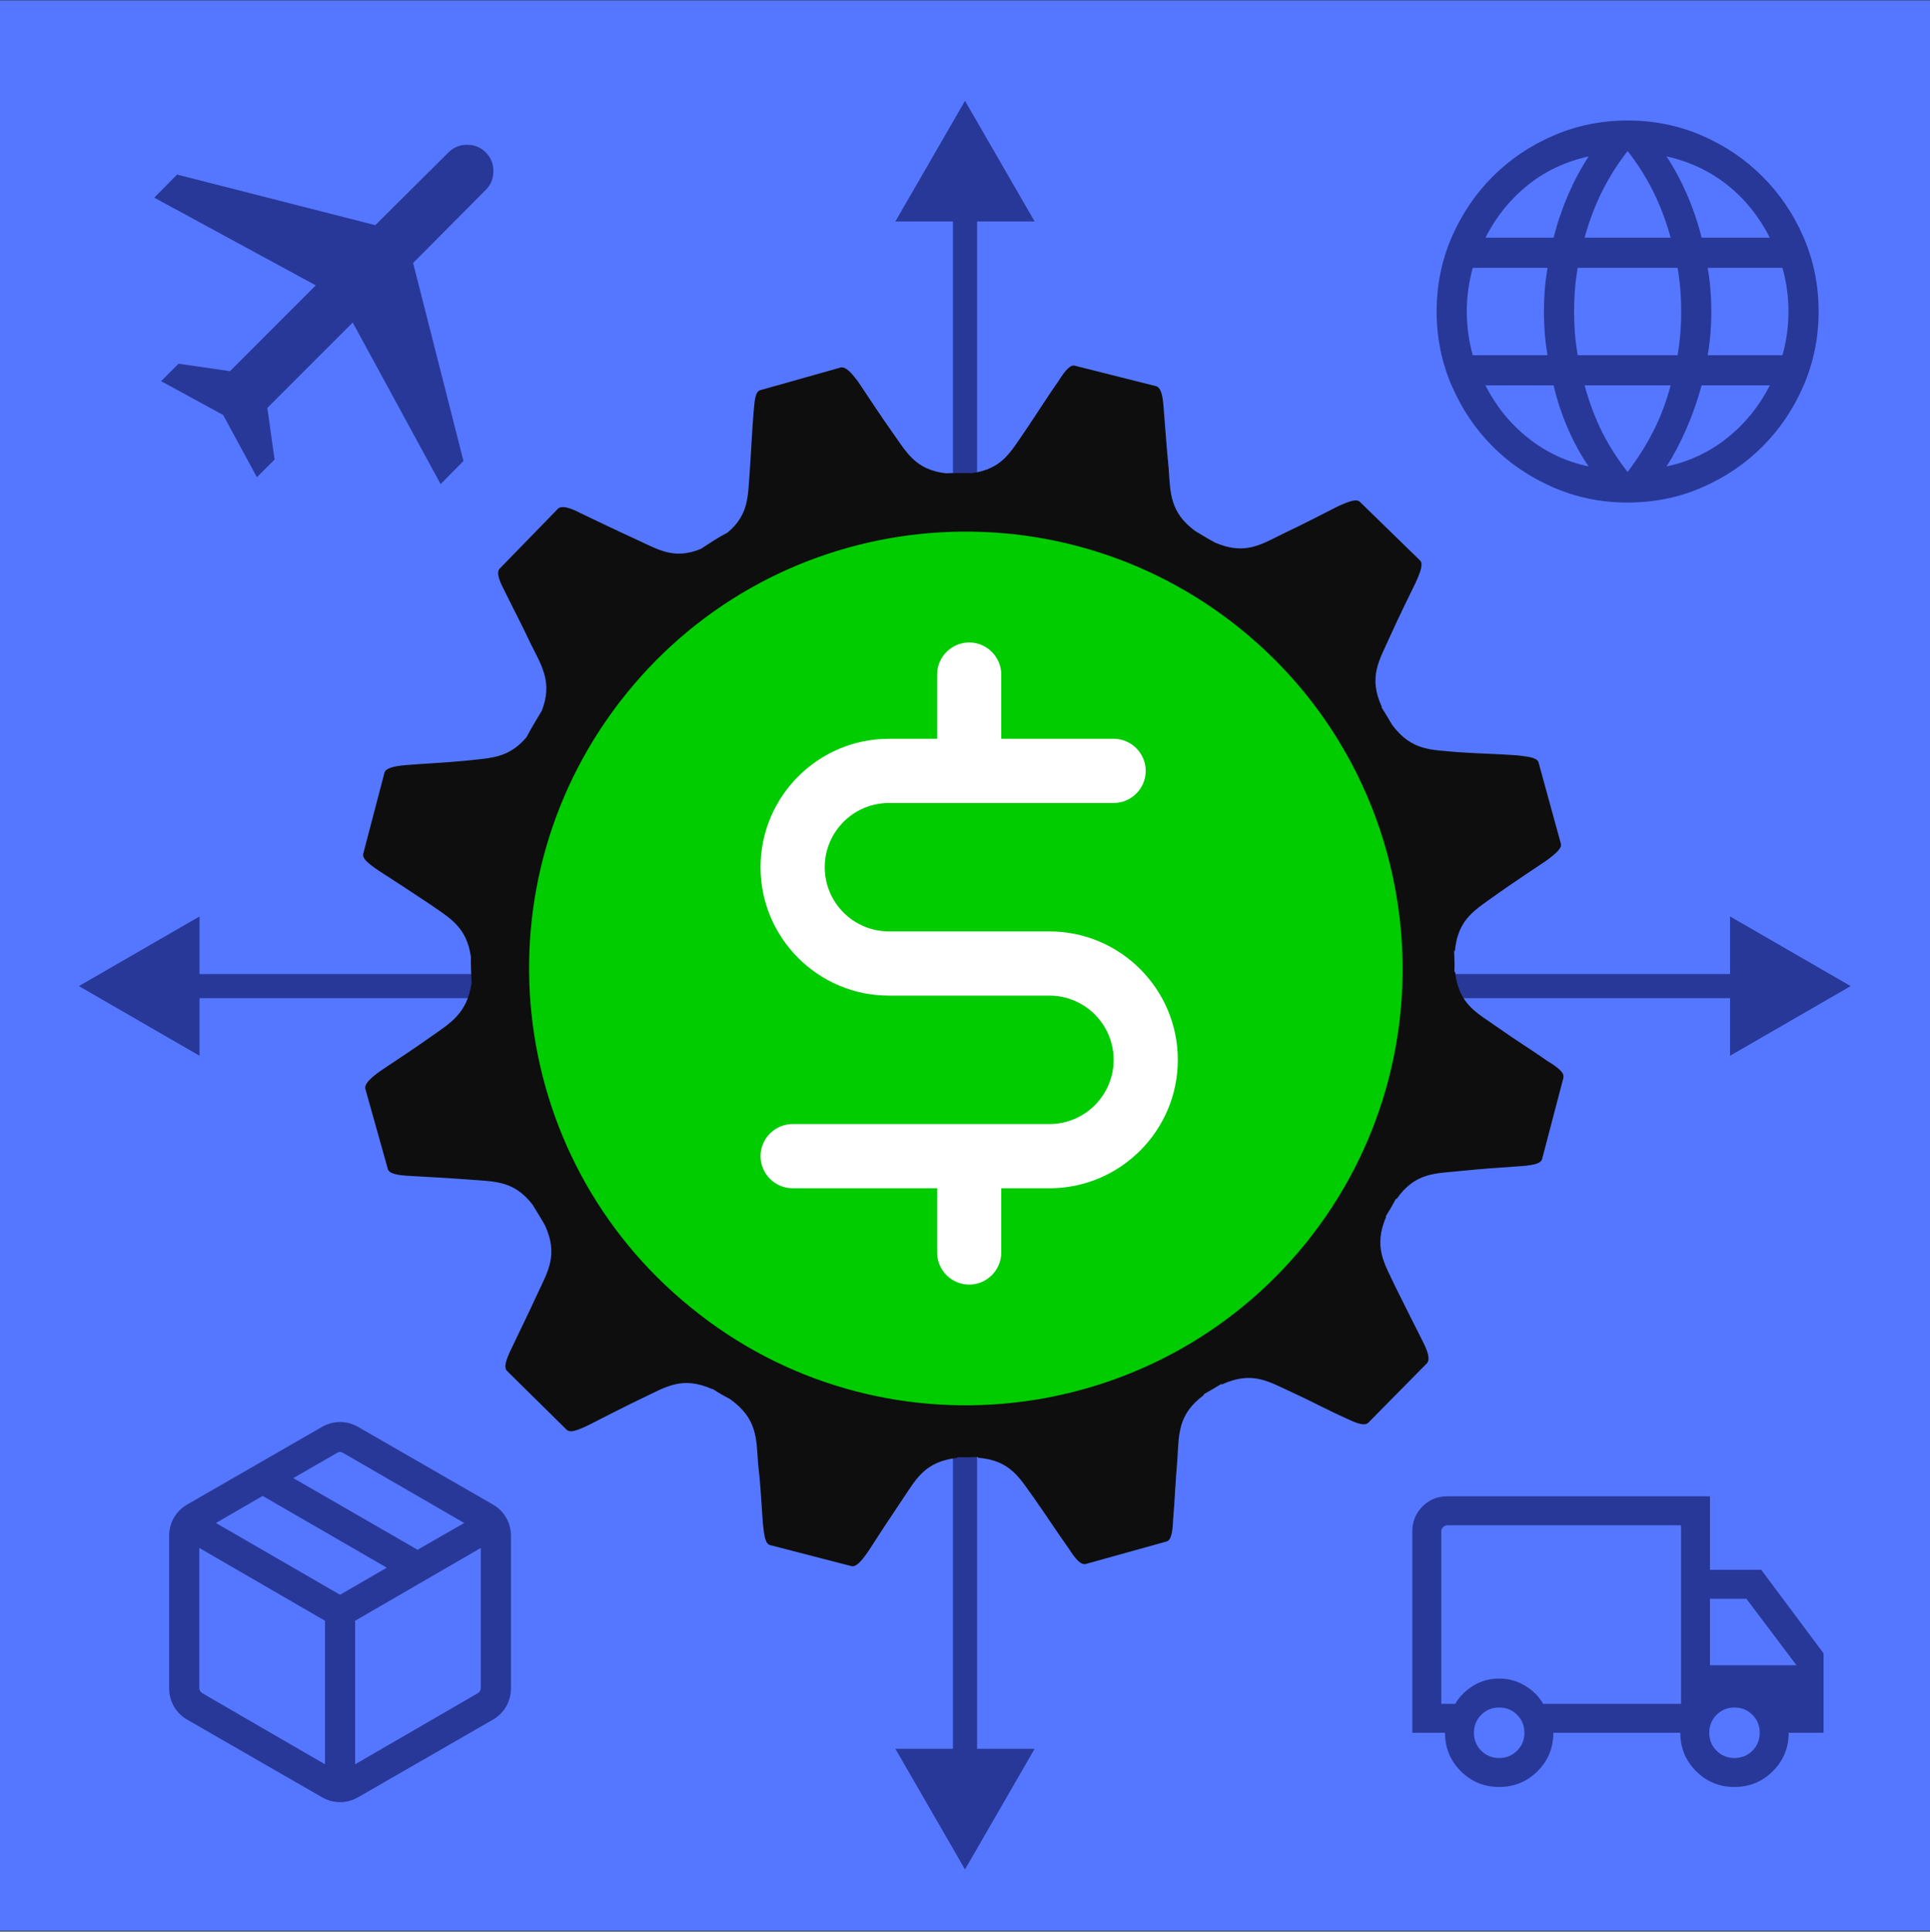 <svg width="1600" height="1601" viewBox="0 0 1600 1601" fill="none" xmlns="http://www.w3.org/2000/svg">
<rect x="0" y="0" width="1600" height="1601" fill="#333333" stroke="none"/>
<g clip-path="url(#clip0_7749_6775)">
<rect width="1600" height="1600" transform="translate(0 0.281)" fill="#5577FF"/>
<mask id="mask0_7749_6775" style="mask-type:alpha" maskUnits="userSpaceOnUse" x="1149" y="58" width="401" height="401">
<rect x="1149.33" y="58.198" width="400" height="400.001" fill="#D9D9D9"/>
</mask>
<g mask="url(#mask0_7749_6775)">
<path d="M1349.32 416.533C1327.61 416.533 1307.13 412.372 1287.87 404.049C1268.6 395.726 1251.8 384.396 1237.46 370.059C1223.13 355.721 1211.8 338.921 1203.47 319.658C1195.15 300.395 1190.99 279.909 1190.99 258.2C1190.99 236.319 1195.15 215.79 1203.47 196.613C1211.8 177.436 1223.13 160.678 1237.46 146.341C1251.8 132.003 1268.6 120.673 1287.87 112.35C1307.13 104.028 1327.61 99.866 1349.32 99.866C1371.2 99.866 1391.73 104.028 1410.91 112.35C1430.09 120.673 1446.85 132.003 1461.18 146.341C1475.52 160.678 1486.85 177.436 1495.17 196.613C1503.5 215.79 1507.66 236.319 1507.66 258.2C1507.66 279.909 1503.5 300.395 1495.17 319.658C1486.85 338.921 1475.52 355.721 1461.18 370.059C1446.85 384.396 1430.09 395.726 1410.91 404.049C1391.73 412.372 1371.2 416.533 1349.32 416.533ZM1349.32 391.181C1357.83 379.899 1364.99 368.52 1370.8 357.046C1376.61 345.571 1381.34 333.028 1385 319.417L1313.65 319.417C1317.52 333.456 1322.3 346.212 1328.01 357.687C1333.71 369.161 1340.82 380.326 1349.32 391.181ZM1317.05 386.597C1310.66 377.431 1304.92 367.009 1299.84 355.331C1294.75 343.654 1290.8 331.682 1287.98 319.417H1231.44C1240.24 336.725 1252.05 351.266 1266.86 363.04C1281.66 374.813 1298.39 382.666 1317.05 386.597ZM1381.6 386.597C1400.25 382.666 1416.98 374.813 1431.79 363.04C1446.6 351.266 1458.41 336.725 1467.21 319.417H1410.67C1407.32 331.789 1403.09 343.814 1398.01 355.492C1392.92 367.169 1387.45 377.538 1381.6 386.597ZM1220.96 294.418H1282.91C1281.87 288.221 1281.11 282.148 1280.64 276.197C1280.17 270.246 1279.93 264.247 1279.93 258.2C1279.93 252.153 1280.17 246.154 1280.64 240.202C1281.11 234.252 1281.87 228.178 1282.91 221.981L1220.96 221.981C1219.36 227.644 1218.13 233.53 1217.27 239.642C1216.42 245.753 1215.99 251.939 1215.99 258.2C1215.99 264.46 1216.42 270.646 1217.27 276.758C1218.13 282.869 1219.36 288.755 1220.96 294.418ZM1307.91 294.418H1390.73C1391.78 288.221 1392.54 282.201 1393.01 276.357C1393.48 270.513 1393.72 264.46 1393.72 258.2C1393.72 251.939 1393.48 245.886 1393.01 240.042C1392.54 234.198 1391.78 228.178 1390.73 221.981H1307.91C1306.87 228.178 1306.11 234.198 1305.64 240.042C1305.17 245.886 1304.93 251.939 1304.93 258.2C1304.93 264.46 1305.17 270.513 1305.64 276.357C1306.11 282.201 1306.87 288.221 1307.91 294.418ZM1415.73 294.418H1477.69C1479.29 288.755 1480.52 282.869 1481.38 276.758C1482.23 270.646 1482.66 264.46 1482.66 258.2C1482.66 251.939 1482.23 245.753 1481.38 239.642C1480.52 233.53 1479.29 227.644 1477.69 221.981L1415.73 221.981C1416.78 228.178 1417.54 234.252 1418.01 240.202C1418.48 246.154 1418.71 252.153 1418.71 258.2C1418.71 264.247 1418.48 270.246 1418.01 276.197C1417.54 282.148 1416.78 288.221 1415.73 294.418ZM1410.67 196.982L1467.21 196.982C1458.3 179.46 1446.57 164.919 1432.03 153.359C1417.49 141.8 1400.68 133.894 1381.6 129.641C1387.99 139.342 1393.67 149.951 1398.65 161.468C1403.63 172.986 1407.64 184.824 1410.67 196.982ZM1313.65 196.982H1385C1381.13 183.05 1376.26 170.213 1370.4 158.472C1364.53 146.73 1357.51 135.646 1349.32 125.218C1341.14 135.646 1334.12 146.73 1328.25 158.472C1322.38 170.213 1317.52 183.05 1313.65 196.982ZM1231.44 196.982L1287.98 196.982C1291.01 184.824 1295.02 172.986 1300 161.468C1304.98 149.951 1310.66 139.342 1317.05 129.641C1297.86 133.894 1281.02 141.826 1266.54 153.44C1252.05 165.053 1240.35 179.567 1231.44 196.982Z" fill="#283899"/>
</g>
<mask id="mask1_7749_6775" style="mask-type:alpha" maskUnits="userSpaceOnUse" x="61" y="46" width="425" height="425">
<rect x="61.867" y="46.198" width="424" height="424" fill="#D9D9D9"/>
</mask>
<g mask="url(#mask1_7749_6775)">
<path d="M184.976 343.941L133.539 315.913L148.012 301.44L190.649 307.623L261.758 236.515L127.865 163.81L146.822 144.683L311.122 186.607L371.8 126.303C376.012 122.091 381.165 119.984 387.258 119.984C393.35 119.984 398.503 122.091 402.716 126.303C406.929 130.516 409.035 135.697 409.035 141.846C409.035 147.996 406.929 153.177 402.716 157.39L342.48 217.965L384.235 382.095L365.277 401.221L292.402 267.329L221.634 338.098L227.647 380.905L213.004 395.548L184.976 343.941Z" fill="#283899"/>
</g>
<mask id="mask2_7749_6775" style="mask-type:alpha" maskUnits="userSpaceOnUse" x="1149" y="1168" width="385" height="385">
<rect x="1149.33" y="1168.15" width="384" height="384.001" fill="#D9D9D9"/>
</mask>
<g mask="url(#mask2_7749_6775)">
<path d="M1242.81 1481.08C1230.32 1481.08 1219.71 1476.71 1211 1467.98C1202.28 1459.24 1197.92 1448.63 1197.92 1436.16H1170.84L1170.84 1269.08C1170.84 1261 1173.64 1254.16 1179.24 1248.56C1184.84 1242.96 1191.68 1240.16 1199.76 1240.16H1417.61L1417.61 1301.08H1460.07L1511.76 1370.31L1511.76 1436.16H1482.84C1482.84 1448.63 1478.47 1459.24 1469.73 1467.98C1460.99 1476.71 1450.37 1481.08 1437.88 1481.08C1425.39 1481.08 1414.79 1476.71 1406.07 1467.98C1397.35 1459.24 1393 1448.63 1393 1436.16H1287.76C1287.76 1448.67 1283.39 1459.28 1274.65 1468C1265.91 1476.72 1255.29 1481.08 1242.81 1481.08ZM1242.84 1457.08C1248.71 1457.08 1253.66 1455.06 1257.7 1451.02C1261.74 1446.98 1263.76 1442.02 1263.76 1436.16C1263.76 1430.29 1261.74 1425.34 1257.7 1421.29C1253.66 1417.25 1248.71 1415.23 1242.84 1415.23C1236.97 1415.23 1232.02 1417.25 1227.98 1421.29C1223.94 1425.34 1221.92 1430.29 1221.92 1436.16C1221.92 1442.02 1223.94 1446.98 1227.98 1451.02C1232.02 1455.06 1236.97 1457.08 1242.84 1457.08ZM1194.84 1412.16H1206.41C1209.82 1406.23 1214.73 1401.26 1221.16 1397.25C1227.6 1393.24 1234.82 1391.23 1242.84 1391.23C1250.66 1391.23 1257.83 1393.21 1264.36 1397.17C1270.9 1401.13 1275.87 1406.13 1279.27 1412.16H1393.61L1393.61 1264.16H1199.76C1198.53 1264.16 1197.41 1264.67 1196.38 1265.69C1195.35 1266.72 1194.84 1267.85 1194.84 1269.08L1194.84 1412.16ZM1437.92 1457.08C1443.79 1457.08 1448.74 1455.06 1452.78 1451.02C1456.82 1446.98 1458.84 1442.02 1458.84 1436.16C1458.84 1430.29 1456.82 1425.34 1452.78 1421.29C1448.74 1417.25 1443.79 1415.23 1437.92 1415.23C1432.05 1415.23 1427.1 1417.25 1423.06 1421.29C1419.02 1425.34 1417 1430.29 1417 1436.16C1417 1442.02 1419.02 1446.98 1423.06 1451.02C1427.1 1455.06 1432.05 1457.08 1437.92 1457.08ZM1417.61 1380.16H1489.3L1447.76 1325.08H1417.61L1417.61 1380.16Z" fill="#283899"/>
</g>
<mask id="mask3_7749_6775" style="mask-type:alpha" maskUnits="userSpaceOnUse" x="81" y="1136" width="401" height="401">
<rect x="81.867" y="1136.15" width="400" height="400.001" fill="#D9D9D9"/>
</mask>
<g mask="url(#mask3_7749_6775)">
<path d="M269.409 1462.28L269.409 1343.31L165.242 1282.99L165.242 1399.08C165.242 1399.93 165.456 1400.73 165.883 1401.48C166.31 1402.23 166.951 1402.87 167.806 1403.4L269.409 1462.28ZM294.408 1462.28L396.012 1403.4C396.866 1402.87 397.507 1402.23 397.934 1401.48C398.362 1400.73 398.576 1399.93 398.576 1399.08L398.576 1282.99L294.408 1343.31L294.408 1462.28ZM266.845 1489.56L155.306 1425.36C150.563 1422.62 146.866 1418.97 144.217 1414.4C141.567 1409.82 140.242 1404.8 140.242 1399.33L140.242 1272.92C140.242 1267.45 141.567 1262.43 144.217 1257.86C146.866 1253.29 150.563 1249.63 155.306 1246.9L266.845 1182.7C271.588 1179.96 276.61 1178.6 281.909 1178.6C287.208 1178.6 292.229 1179.96 296.973 1182.7L408.511 1246.9C413.255 1249.63 416.951 1253.29 419.601 1257.86C422.251 1262.43 423.575 1267.45 423.575 1272.92L423.575 1399.33C423.575 1404.8 422.251 1409.82 419.601 1414.4C416.951 1418.97 413.255 1422.62 408.511 1425.36L296.973 1489.56C292.229 1492.29 287.208 1493.66 281.909 1493.66C276.61 1493.66 271.588 1492.29 266.845 1489.56ZM346.171 1284.46L384.826 1262.28L284.473 1204.24C283.618 1203.7 282.764 1203.43 281.909 1203.43C281.054 1203.43 280.199 1203.7 279.345 1204.24L243.158 1225.07L346.171 1284.46ZM281.909 1321.77L320.659 1299.33L217.742 1239.85L178.991 1262.28L281.909 1321.77Z" fill="#283899"/>
</g>
<path d="M65.397 817.299L165.396 875.034V759.564L65.397 817.299ZM1534.24 817.299L1434.24 759.564V875.034L1534.24 817.299ZM155.396 827.299H1444.24V807.299H155.396V827.299Z" fill="#283899"/>
<path d="M800 1549.44L857.735 1449.44L742.265 1449.44L800 1549.44ZM800 83.557L742.265 183.557L857.735 183.557L800 83.557ZM810 1459.44L810 173.557L790 173.557L790 1459.44L810 1459.44Z" fill="#283899"/>
<path d="M801.806 1175.37C1009.16 1175.37 1177.25 1007.28 1177.25 799.923C1177.25 592.57 1009.16 424.477 801.806 424.477C594.452 424.477 426.359 592.57 426.359 799.923C426.359 1007.28 594.452 1175.37 801.806 1175.37Z" fill="#00CC00"/>
<path d="M877.643 315.593C883.431 306.393 887.647 301.907 891.421 303.198L958.424 320.085C962.425 321.5 963.918 327.387 964.654 337.93C965.406 346.777 965.94 354.044 966.492 361.244L966.667 363.517C967.255 371.099 967.891 378.781 968.851 388.329C970.239 408.547 969.822 424.502 990.56 439.928C995.976 443.123 1001.4 446.63 1007.21 449.669C1028.52 458.868 1041.26 453.536 1056.02 446.191L1057.07 445.67C1059.34 444.533 1061.67 443.356 1064.09 442.184C1073.64 437.649 1081.05 433.959 1088.37 430.244L1090.21 429.314C1096.01 426.365 1101.86 423.355 1108.78 419.853C1118.98 415.113 1124.83 413.301 1127.47 416.045L1177.28 464.567C1179.9 467.207 1177.96 473.336 1173.45 483.207C1169.96 490.333 1166.98 496.407 1164.06 502.463L1163.14 504.375C1159.61 511.714 1156.1 519.185 1151.82 528.619C1143.43 547.455 1134.15 561.121 1145.55 585.851L1145.23 586.072C1148.3 591.093 1151.26 595.93 1154.12 600.794C1170.39 622.636 1186.82 621.293 1207.6 623.321C1227.23 624.716 1239.26 624.69 1258.08 626.066C1268.79 627.239 1274.51 628.335 1275.49 631.96L1293.86 698.854C1295.22 702.701 1290.64 706.822 1282.19 713.133C1275.33 717.776 1269.61 721.58 1264.01 725.331L1262.25 726.515L1260.49 727.7C1254.31 731.858 1248.03 736.152 1240.26 741.638C1223.5 753.876 1208.7 761.094 1206.14 788.014C1206.14 788.014 1205.93 788.406 1205.48 788.08C1205.72 793.85 1205.99 799.789 1205.67 805.579C1206.02 805.149 1206.3 805.553 1206.3 805.553C1209.37 832.63 1224.18 839.215 1241.5 851.453C1249.45 857.054 1256.02 861.411 1262.52 865.699L1264.47 866.985C1270.31 870.843 1276.2 874.741 1283.06 879.535C1292.66 885.344 1296.99 889.367 1296.05 893.448L1278.48 960.369C1277.71 964.216 1272.03 965.696 1261.09 966.511C1242.05 967.919 1230.46 968.506 1210.74 970.54C1189.85 972.737 1173.5 971.511 1157.89 993.608H1157.22C1154.63 998.504 1151.7 1003.56 1148.84 1008.08C1149.03 1008.65 1149.12 1008.48 1149.12 1008.48C1138.29 1033.83 1147.81 1047.14 1156.64 1066.18C1160.78 1074.49 1164.18 1081.32 1167.51 1087.99L1168.56 1090.09C1171.89 1096.74 1175.23 1103.38 1179.26 1111.32C1184.26 1121.11 1185.55 1126.71 1183 1129.84L1134.54 1178.98C1131.7 1181.97 1125.86 1180.33 1116.15 1175.6C1098.92 1167.91 1088.15 1161.77 1070.65 1153.76C1051.35 1144.95 1038.06 1136 1012.92 1147.49C1012.74 1147.26 1012.63 1147.1 1012.42 1147.1C1007.67 1149.98 1002.79 1152.86 997.996 1155.56L998.003 1156.26C976.118 1172.44 977.454 1188.89 976.053 1209.49C974.358 1229.47 974.032 1241.13 972.494 1260.12C972.032 1270.66 970.748 1276.8 966.864 1277.68L900.18 1296.24C896.432 1297.27 891.988 1292.92 886.272 1283.82C875.225 1268.29 868.93 1258.32 857.785 1242.45C845.188 1225.07 838.012 1210.43 810.784 1208.21C810.784 1208.21 810.744 1207.83 810.888 1207.61C805.074 1207.89 799.372 1207.91 793.396 1207.77C793.396 1207.77 793.806 1208.15 793.63 1208.3C766.089 1211.41 759.33 1226.33 747.652 1243.47C736.403 1260.16 730.075 1269.92 719.967 1285.53C713.945 1294.4 709.624 1298.86 705.968 1298.05L638.613 1280.66C634.572 1279.72 633.581 1273.64 632.486 1263.04C631.014 1243.84 630.681 1231.98 628.465 1212.9C626.966 1191.96 627.814 1175.75 605.108 1159.49C600.337 1157.04 595.547 1154.33 590.855 1151.21L590.372 1151.28C565.418 1140.29 552.143 1149.48 532.852 1158.65C524.153 1162.81 517.267 1166.23 510.51 1169.66L508.582 1170.63C502.156 1173.9 495.702 1177.22 487.766 1181.23C478.016 1185.8 472.666 1187.77 469.694 1184.94L420.202 1136.11C417.608 1133.42 419.166 1127.66 423.878 1117.94C427.507 1110.27 430.605 1103.88 433.683 1097.5L434.606 1095.58C437.992 1088.54 441.416 1081.36 445.554 1072.33C454.241 1053.63 463.105 1039.96 451.687 1015.38C448.741 1010.08 444.85 1004.04 441.416 998.321C425.924 978.299 409.794 979.342 389.767 977.718C370.072 976.245 358.185 975.704 339.448 974.621C328.46 974.015 322.418 972.561 321.48 968.754L302.795 902.159C302.391 898.266 306.464 894.061 315.047 887.867C331.282 876.835 340.849 870.902 357.077 859.355C373.402 847.893 387.212 840.161 390.96 814.564C390.653 807.561 390.275 800.383 390.347 792.787C386.73 768.044 372.848 760.865 356.125 749.247C339.748 738.417 329.757 731.754 313.874 721.57C305.076 715.526 300.416 711.692 301.068 707.819L318.73 640.436C319.733 636.791 325.957 635.057 336.228 634.163C343.642 633.555 350.008 633.144 356.296 632.744L359.273 632.554C367.546 632.026 375.951 631.464 386.697 630.441C390.732 629.971 394.601 629.63 398.335 629.22L399.398 629.1C412.997 627.539 424.832 624.782 436.469 611.011C440.295 603.631 445 596.172 449.23 588.974C457.995 565.939 449.621 552.664 440.445 534.558C432.161 516.863 426.42 506.373 418.091 489.323C413.092 479.96 411.599 473.956 414.298 471.237L462.72 421.496C465.594 419.038 471.923 420.388 480.988 425.18C498.454 433.454 509.194 438.787 526.902 446.833C545.397 455.243 558.334 464.247 581.124 454.904C588.378 450.145 595.169 445.555 603.179 441.408C621.12 426.327 619.934 410.732 621.492 391.589C622.176 381.741 622.624 373.791 623.089 365.962L623.222 363.726C623.647 356.648 624.105 349.53 624.783 341.053C625.696 330.269 626.412 324.264 630.583 323.312L696.876 304.613C700.767 303.779 705.166 307.814 711.69 316.786C722.033 332.193 728.485 342.311 739.929 358.527C751.751 375.087 758.64 389.164 784.024 392.28C791.278 391.883 798.557 392.215 805.739 392.15C831.065 388.688 837.758 374.507 849.646 357.483C855.063 349.491 859.288 343.01 863.452 336.666L865.237 333.951C869.01 328.221 872.866 322.441 877.643 315.593ZM1028.44 521.258C873.139 395.656 645.202 419.205 519.391 574.676C393.449 730.156 417.395 958.058 573.04 1083.95C727.687 1209.85 956.277 1186.08 1082.43 1030.5C1207.91 875.14 1183.81 647.053 1028.44 521.258Z" fill="#0E0E0E"/>
<path d="M736.949 665.548H923.21C937.845 665.548 949.819 653.574 949.819 638.939C949.819 624.304 937.845 612.33 923.21 612.33H830.079V559.113C830.079 544.478 818.105 532.504 803.471 532.504C788.836 532.504 776.862 544.478 776.862 559.113L776.862 612.33H736.949C678.25 612.33 630.514 660.093 630.514 718.765C630.514 777.438 678.25 825.2 736.949 825.2H869.992C899.342 825.2 923.21 849.068 923.21 878.418C923.21 907.767 899.342 931.635 869.992 931.635H657.122C642.488 931.635 630.514 943.609 630.514 958.244C630.514 972.879 642.488 984.853 657.122 984.853H776.862V1038.07C776.862 1052.71 788.836 1064.68 803.471 1064.68C818.105 1064.68 830.079 1052.71 830.079 1038.07V984.853H869.992C928.691 984.853 976.427 937.09 976.427 878.418C976.427 819.745 928.691 771.983 869.992 771.983H736.949C707.599 771.983 683.731 748.115 683.731 718.765C683.731 689.416 707.599 665.548 736.949 665.548Z" fill="white"/>
</g>
<defs>
<clipPath id="clip0_7749_6775">
<rect width="1600" height="1600" fill="white" transform="translate(0 0.281)"/>
</clipPath>
</defs>
</svg>
